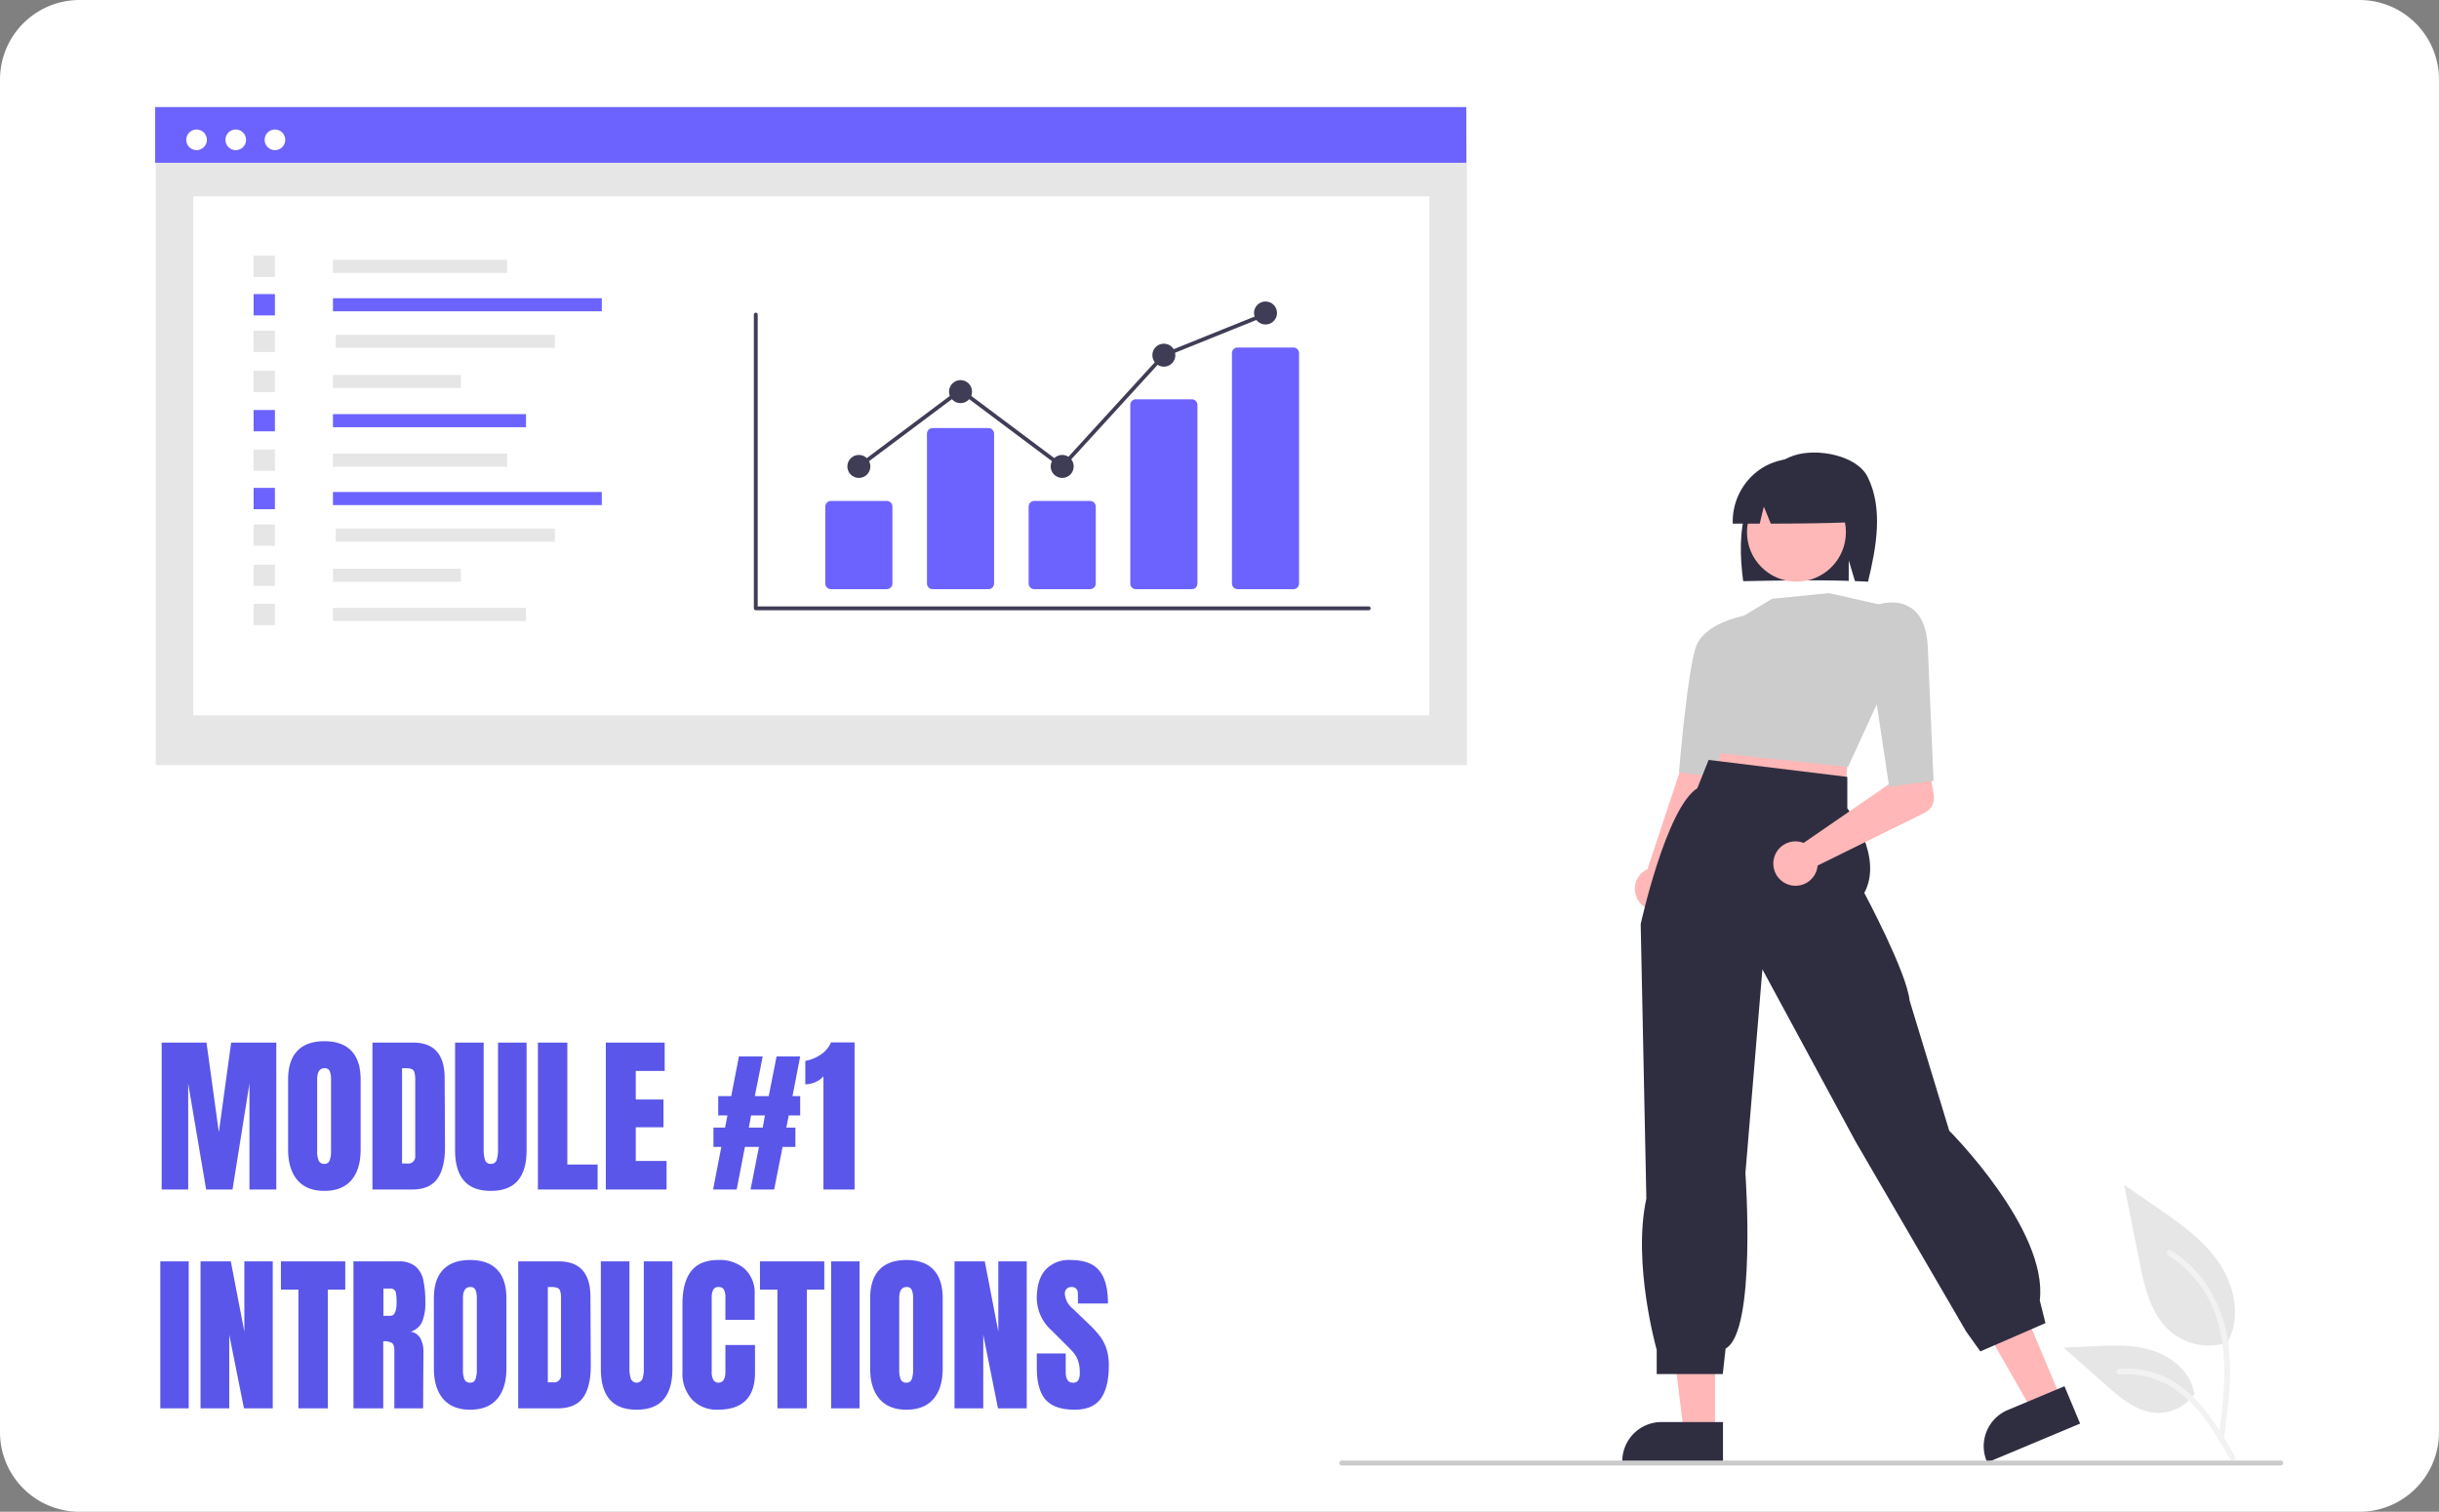 <?xml version="1.0" encoding="utf-8"?>
<svg xmlns="http://www.w3.org/2000/svg" width="613" height="380" viewBox="0 0 613 380">
  <rect x="0" y="0" width="613" height="380" fill="#808080" stroke="none"/>
  <g id="Group_33470" data-name="Group 33470" transform="translate(6113 -23082)">
    <path id="shot_230317_185422" d="M20,0H593a20,20,0,0,1,20,20V360a20,20,0,0,1-20,20H20A20,20,0,0,1,0,360V20A20,20,0,0,1,20,0Z" transform="translate(-6113 23082)" fill="#fff"/>
    <g id="Group_33463" data-name="Group 33463" transform="translate(-6074 23108.914)">
      <path id="Path_438" data-name="Path 438" d="M993.4,651.259a15,15,0,0,1-14.486-2.552c-5.074-4.259-6.665-11.273-7.959-17.769l-3.828-19.215,8.015,5.519c5.764,3.969,11.658,8.065,15.649,13.814s5.732,13.6,2.526,19.817" transform="translate(-472.259 -340.806)" fill="#e6e6e6"/>
      <path id="Path_439" data-name="Path 439" d="M998.769,685.926c1.009-7.35,2.047-14.794,1.337-22.223a34.956,34.956,0,0,0-6.739-18.325,30.488,30.488,0,0,0-7.821-7.088c-.782-.493-1.5.746-.723,1.237a28.98,28.98,0,0,1,11.464,13.831c2.5,6.348,2.9,13.267,2.467,20.01-.26,4.078-.812,8.129-1.367,12.175a.742.742,0,0,0,.5.881.721.721,0,0,0,.881-.5Z" transform="translate(-478.863 -350.871)" fill="#f2f2f2"/>
      <path id="Path_442" data-name="Path 442" d="M975.54,688.873a11.043,11.043,0,0,1-9.622,4.968c-4.872-.231-8.932-3.63-12.587-6.858l-10.812-9.546,7.155-.342c5.146-.246,10.424-.478,15.326,1.111s9.421,5.406,10.317,10.479" transform="translate(-462.895 -365.611)" fill="#e6e6e6"/>
      <path id="Path_443" data-name="Path 443" d="M993.846,708.451c-4.857-8.594-10.49-18.144-20.556-21.2a22.938,22.938,0,0,0-8.646-.893c-.918.079-.689,1.494.227,1.415a21.311,21.311,0,0,1,13.8,3.65,35.861,35.861,0,0,1,9.483,10.234c1.571,2.392,2.977,4.884,4.384,7.374C992.991,709.83,994.3,709.256,993.846,708.451Z" transform="translate(-471.091 -369.171)" fill="#f2f2f2"/>
      <rect id="Rectangle_62" data-name="Rectangle 62" width="329.533" height="156.369" transform="translate(0.141 9.034)" fill="#e6e6e6"/>
      <rect id="Rectangle_75" data-name="Rectangle 75" width="310.687" height="130.463" transform="translate(9.564 22.443)" fill="#fff"/>
      <rect id="Rectangle_80" data-name="Rectangle 80" width="329.533" height="14" fill="#6c63ff"/>
      <circle id="Ellipse_90" data-name="Ellipse 90" cx="2.595" cy="2.595" r="2.595" transform="translate(7.809 5.637)" fill="#fff"/>
      <circle id="Ellipse_91" data-name="Ellipse 91" cx="2.595" cy="2.595" r="2.595" transform="translate(17.657 5.637)" fill="#fff"/>
      <circle id="Ellipse_92" data-name="Ellipse 92" cx="2.595" cy="2.595" r="2.595" transform="translate(27.507 5.637)" fill="#fff"/>
      <path id="Path_14424" data-name="Path 14424" d="M565.736,332.641H411.689a.482.482,0,0,1-.482-.482V258.325a.482.482,0,1,1,.964,0v73.353H565.736a.482.482,0,0,1,0,.964Z" transform="translate(-260.736 -206.158)" fill="#3f3d56"/>
      <path id="Path_14425" data-name="Path 14425" d="M455.628,356.4H441.617a1.433,1.433,0,0,1-1.431-1.431V335.655a1.433,1.433,0,0,1,1.431-1.431h14.011a1.433,1.433,0,0,1,1.431,1.431V354.97A1.433,1.433,0,0,1,455.628,356.4Z" transform="translate(-271.762 -235.22)" fill="#6c63ff"/>
      <path id="Path_14426" data-name="Path 14426" d="M496.872,345.149H482.861a1.433,1.433,0,0,1-1.431-1.431V306.084a1.433,1.433,0,0,1,1.431-1.431h14.011a1.433,1.433,0,0,1,1.431,1.431v37.634A1.433,1.433,0,0,1,496.872,345.149Z" transform="translate(-287.455 -223.969)" fill="#6c63ff"/>
      <path id="Path_14427" data-name="Path 14427" d="M538.116,356.4H524.105a1.433,1.433,0,0,1-1.431-1.431V335.655a1.433,1.433,0,0,1,1.431-1.431h14.011a1.433,1.433,0,0,1,1.431,1.431V354.97A1.433,1.433,0,0,1,538.116,356.4Z" transform="translate(-303.148 -235.22)" fill="#6c63ff"/>
      <path id="Path_14428" data-name="Path 14428" d="M579.36,340.708H565.349a1.4,1.4,0,0,1-1.431-1.366V294.347a1.4,1.4,0,0,1,1.431-1.366H579.36a1.4,1.4,0,0,1,1.431,1.366v45A1.4,1.4,0,0,1,579.36,340.708Z" transform="translate(-318.841 -219.527)" fill="#6c63ff"/>
      <path id="Path_14429" data-name="Path 14429" d="M620.6,332.713H606.593a1.433,1.433,0,0,1-1.431-1.431V273.4a1.433,1.433,0,0,1,1.431-1.431H620.6a1.433,1.433,0,0,1,1.431,1.431v57.882A1.433,1.433,0,0,1,620.6,332.713Z" transform="translate(-334.534 -211.533)" fill="#6c63ff"/>
      <circle id="Ellipse_2872" data-name="Ellipse 2872" cx="2.893" cy="2.893" r="2.893" transform="translate(173.968 87.434)" fill="#3f3d56"/>
      <circle id="Ellipse_2873" data-name="Ellipse 2873" cx="2.893" cy="2.893" r="2.893" transform="translate(199.519 68.632)" fill="#3f3d56"/>
      <circle id="Ellipse_2874" data-name="Ellipse 2874" cx="2.893" cy="2.893" r="2.893" transform="translate(225.07 87.434)" fill="#3f3d56"/>
      <circle id="Ellipse_2875" data-name="Ellipse 2875" cx="2.893" cy="2.893" r="2.893" transform="translate(250.621 59.472)" fill="#3f3d56"/>
      <circle id="Ellipse_2876" data-name="Ellipse 2876" cx="2.893" cy="2.893" r="2.893" transform="translate(276.172 48.866)" fill="#3f3d56"/>
      <path id="Path_14430" data-name="Path 14430" d="M336.469,122.68,310.857,103.5,285.6,122.418l-.578-.772,25.84-19.355,25.49,19.093,25.331-27.719.1-.042,25.551-10.3.361.895-25.45,10.254Z" transform="translate(-108.446 -31.705)" fill="#3f3d56"/>
      <rect id="Rectangle_25358" data-name="Rectangle 25358" width="43.756" height="3.289" transform="translate(44.684 38.389)" fill="#e6e6e6"/>
      <rect id="Rectangle_25359" data-name="Rectangle 25359" width="67.569" height="3.289" transform="translate(44.684 48.044)" fill="#6c63ff"/>
      <rect id="Rectangle_25360" data-name="Rectangle 25360" width="55.068" height="3.289" transform="translate(45.386 57.239)" fill="#e6e6e6"/>
      <rect id="Rectangle_25361" data-name="Rectangle 25361" width="32.148" height="3.289" transform="translate(44.684 67.328)" fill="#e6e6e6"/>
      <rect id="Rectangle_25362" data-name="Rectangle 25362" width="48.519" height="3.289" transform="translate(44.684 77.183)" fill="#6c63ff"/>
      <rect id="Rectangle_25363" data-name="Rectangle 25363" width="5.358" height="5.358" transform="translate(24.74 37.355)" fill="#e6e6e6"/>
      <rect id="Rectangle_25364" data-name="Rectangle 25364" width="5.358" height="5.358" transform="translate(24.74 47.01)" fill="#6c63ff"/>
      <rect id="Rectangle_25365" data-name="Rectangle 25365" width="5.358" height="5.358" transform="translate(24.74 56.205)" fill="#e6e6e6"/>
      <rect id="Rectangle_25366" data-name="Rectangle 25366" width="5.358" height="5.358" transform="translate(24.74 66.294)" fill="#e6e6e6"/>
      <rect id="Rectangle_25367" data-name="Rectangle 25367" width="5.358" height="5.358" transform="translate(24.74 76.148)" fill="#6c63ff"/>
      <rect id="Rectangle_25368" data-name="Rectangle 25368" width="43.756" height="3.289" transform="translate(44.684 87.1)" fill="#e6e6e6"/>
      <rect id="Rectangle_25369" data-name="Rectangle 25369" width="67.569" height="3.289" transform="translate(44.684 96.755)" fill="#6c63ff"/>
      <rect id="Rectangle_25370" data-name="Rectangle 25370" width="55.068" height="3.289" transform="translate(45.386 105.949)" fill="#e6e6e6"/>
      <rect id="Rectangle_25371" data-name="Rectangle 25371" width="32.148" height="3.289" transform="translate(44.684 116.039)" fill="#e6e6e6"/>
      <rect id="Rectangle_25372" data-name="Rectangle 25372" width="48.519" height="3.289" transform="translate(44.684 125.893)" fill="#e6e6e6"/>
      <rect id="Rectangle_25373" data-name="Rectangle 25373" width="5.358" height="5.358" transform="translate(24.74 86.065)" fill="#e6e6e6"/>
      <rect id="Rectangle_25374" data-name="Rectangle 25374" width="5.358" height="5.358" transform="translate(24.74 95.72)" fill="#6c63ff"/>
      <rect id="Rectangle_25375" data-name="Rectangle 25375" width="5.358" height="5.358" transform="translate(24.74 104.915)" fill="#e6e6e6"/>
      <rect id="Rectangle_25376" data-name="Rectangle 25376" width="5.358" height="5.358" transform="translate(24.74 115.004)" fill="#e6e6e6"/>
      <rect id="Rectangle_25377" data-name="Rectangle 25377" width="5.358" height="5.358" transform="translate(24.74 124.859)" fill="#e6e6e6"/>
      <path id="Path_14431" data-name="Path 14431" d="M813.029,328.605c1.843-5.874,6.034-11.261,11.831-13.247s15.909-.13,18.642,5.382c3.939,7.944,2.17,17.672.081,26.3-1.089-.058-2.189-.1-3.291-.144l-1.56-5.2v5.147c-8.606-.266-17.565-.1-26.529.073C811.4,340.809,811.185,334.48,813.029,328.605Z" transform="translate(-413.085 -227.748)" fill="#2f2e41"/>
      <path id="Path_14432" data-name="Path 14432" d="M759.47,506.941l-7.24,3.034L737.084,483.5l10.684-4.478Z" transform="translate(-280.452 -182.262)" fill="#ffb7b7"/>
      <path id="Path_14433" data-name="Path 14433" d="M934.382,702.821,911.041,712.6l-.124-.3a9.851,9.851,0,0,1,5.277-12.893h0l14.256-5.975Z" transform="translate(-450.578 -371.898)" fill="#2f2e41"/>
      <path id="Path_14434" data-name="Path 14434" d="M769.585,462.84a5.43,5.43,0,0,1,2.2-8.03l15.559-46.95,10.42,5.558-18.57,44.4a5.46,5.46,0,0,1-9.612,5.02Z" transform="translate(-396.727 -263.238)" fill="#ffb7b7"/>
      <path id="Path_14435" data-name="Path 14435" d="M625.711,519.082h-7.849l-3.734-30.275h11.584Z" transform="translate(-233.669 -185.986)" fill="#ffb7b7"/>
      <path id="Path_14436" data-name="Path 14436" d="M788.832,718.125H763.523v-.32a9.851,9.851,0,0,1,9.85-9.851h15.459Z" transform="translate(-394.789 -377.42)" fill="#2f2e41"/>
      <path id="Path_14437" data-name="Path 14437" d="M663.525,257.536l1.779,4.624-.356,4.624L630.8,262.516l1.067-3.913,3.912-4.624Z" transform="translate(-240.013 -96.636)" fill="#ffb7b7"/>
      <circle id="Ellipse_2877" data-name="Ellipse 2877" cx="12.432" cy="12.432" r="12.432" transform="translate(400.075 94.425)" fill="#ffb8b8"/>
      <path id="Path_14438" data-name="Path 14438" d="M831,415.3l-33.86-3.6-1.467-4.8c-.456-.625-4.754-6.716-3.8-12.8a10.6,10.6,0,0,1,4.581-7.1l8.233-9.64,7.243-4.311,14.278-1.427.049.011,12.818,2.9-.155,23.5Z" transform="translate(-405.524 -249.449)" fill="#ccc"/>
      <path id="Path_14439" data-name="Path 14439" d="M796.012,421.282l-9.487-1.126.025-.3c.087-1.048,2.162-25.718,4.287-31.384,2.171-5.788,11.572-7.591,11.972-7.665l.115-.021,2.089,1.254-5.766,18.018Z" transform="translate(-403.541 -252.936)" fill="#ccc"/>
      <path id="Path_14440" data-name="Path 14440" d="M822.92,443.57v7.9s9.248,12.018,4.268,21.266c0,0,10.671,19.919,11.382,27.033l9.96,32.724s24.9,24.9,22.765,42.683l1.423,5.691-16.362,7.114L852.8,583,825.053,535.34l-23.476-43.395-4.268,51.22s2.846,39.838-4.98,44.106l-.711,6.4H775.012v-6.086s-6.159-21.658-2.6-38.02l-1.423-69s6.4-29.167,14.228-34.147l2.846-7.114Z" transform="translate(-397.629 -275.201)" fill="#2f2e41"/>
      <path id="Path_14441" data-name="Path 14441" d="M831.573,458.392a5.586,5.586,0,0,1,.841.26l21.7-14.939-.5-6.381,9.533-2.008,1.977,11.212a4.25,4.25,0,0,1-2.306,4.55l-26.883,13.258a5.577,5.577,0,1,1-4.368-5.951Z" transform="translate(-418.108 -273.687)" fill="#ffb7b7"/>
      <path id="Path_14442" data-name="Path 14442" d="M866.845,421.742l-4.417-29.469L858.8,377.05l5.417-1.132c.147-.055,4.558-1.546,8.12.855,2.563,1.728,3.984,5.008,4.22,9.748L878,420.241Z" transform="translate(-431.041 -250.891)" fill="#ccc"/>
      <path id="Path_14443" data-name="Path 14443" d="M815.8,319.366a15.614,15.614,0,0,1,23.74,13.627c-6.949.32-14.249.4-21.65.417l-1.749-4.281-1.031,4.284q-3.383,0-6.779-.009A15.943,15.943,0,0,1,815.8,319.366Z" transform="translate(-411.832 -228.698)" fill="#2f2e41"/>
      <path id="Path_14444" data-name="Path 14444" d="M885.333,724.825H649.3a.62.62,0,0,1,0-1.239H885.333a.62.62,0,0,1,0,1.239Z" transform="translate(-351.092 -383.368)" fill="#cbcbcb"/>
    </g>
    <path id="Path_14573" data-name="Path 14573" d="M1.634,0V-36.937H12.9L16-14.405l3.1-22.532H30.444V0H23.693V-26.617L19.436,0H12.814L8.3-26.617V0ZM42.527.344q-4.472,0-6.794-2.731t-2.322-7.676V-27.649q0-4.773,2.322-7.2t6.794-2.43q4.472,0,6.794,2.43t2.322,7.2v17.587q0,4.988-2.322,7.7T42.527.344Zm0-6.794a1.307,1.307,0,0,0,1.333-.86A6.7,6.7,0,0,0,44.2-9.718v-18.06a5.02,5.02,0,0,0-.322-1.956,1.28,1.28,0,0,0-1.312-.753q-1.849,0-1.849,2.8V-9.675a5.834,5.834,0,0,0,.387,2.408A1.428,1.428,0,0,0,42.527-6.45ZM54.61-36.937H64.8q3.956,0,5.934,2.193t2.021,6.493l.086,17.286Q72.885-5.5,70.95-2.752T64.543,0H54.61Zm8.729,30.4A1.768,1.768,0,0,0,65.36-8.514V-27.563a6.748,6.748,0,0,0-.194-1.871,1.244,1.244,0,0,0-.709-.839,4.394,4.394,0,0,0-1.591-.215h-.817V-6.536ZM84.366.344q-4.558,0-6.772-2.58T75.379-9.89V-36.937H82.56v26.746A8.7,8.7,0,0,0,82.9-7.439a1.4,1.4,0,0,0,1.462.989,1.4,1.4,0,0,0,1.462-.968,8.667,8.667,0,0,0,.344-2.774V-36.937h7.181V-9.89q0,5.074-2.215,7.654T84.366.344ZM96.191,0V-36.937h7.4V-6.278H111.2V0Zm17.071,0V-36.937h14.792V-29.8h-7.267v7.181h6.966v6.966h-6.966v8.471h7.74V0Zm26.961,0,2.064-10.707h-1.978v-4.859h2.924l.6-3.053h-2.322v-4.859h3.268l1.935-9.976h5.977l-1.978,9.976H154.2l1.978-9.976h5.934l-1.935,9.976h1.935v4.859h-2.881l-.6,3.053h2.279v4.859h-3.225L155.574,0H149.64l2.107-10.707h-3.526L146.157,0Zm8.987-15.566h3.483l.559-3.053h-3.483Zm18.748-12.9A5.17,5.17,0,0,1,165.915-27a6.409,6.409,0,0,1-2.515.559v-5.891a9.792,9.792,0,0,0,3.762-1.505,6.851,6.851,0,0,0,2.688-3.139h5.934V0h-7.826ZM1.29,55V18.063H8.428V55ZM11.4,55V18.063h7.611l3.4,17.673V18.063h7.138V55H22.317l-3.7-18.49V55Zm24.6,0V25.158H31.605V18.063H47.773v7.095H43.387V55ZM49.837,18.063H61.189a6.412,6.412,0,0,1,4.192,1.225,6.091,6.091,0,0,1,2,3.44,25.586,25.586,0,0,1,.516,5.654,11.916,11.916,0,0,1-.817,4.9,4.59,4.59,0,0,1-2.838,2.451,3.418,3.418,0,0,1,2.429,1.677,7.36,7.36,0,0,1,.753,3.612L67.338,55H60.114V40.552q0-1.548-.6-1.978a4,4,0,0,0-2.193-.43V55H49.837Zm9.288,13.674q1.548,0,1.548-3.354a13.7,13.7,0,0,0-.129-2.193,1.629,1.629,0,0,0-.473-1.01,1.534,1.534,0,0,0-.989-.28h-1.72v6.837ZM79.163,55.344q-4.472,0-6.794-2.731t-2.322-7.675V27.351q0-4.773,2.322-7.2t6.794-2.43q4.472,0,6.794,2.43t2.322,7.2V44.938q0,4.988-2.322,7.7T79.163,55.344Zm0-6.794a1.307,1.307,0,0,0,1.333-.86,6.7,6.7,0,0,0,.344-2.408V27.222a5.02,5.02,0,0,0-.323-1.956,1.28,1.28,0,0,0-1.311-.753q-1.849,0-1.849,2.8V45.325a5.834,5.834,0,0,0,.387,2.408A1.428,1.428,0,0,0,79.163,48.55ZM91.246,18.063h10.191q3.956,0,5.934,2.193t2.021,6.493l.086,17.286q.043,5.461-1.892,8.213T101.179,55H91.246Zm8.729,30.4A1.768,1.768,0,0,0,102,46.486V27.437a6.748,6.748,0,0,0-.194-1.871,1.244,1.244,0,0,0-.709-.839,4.394,4.394,0,0,0-1.591-.215h-.817V48.464ZM121,55.344q-4.558,0-6.772-2.58t-2.215-7.654V18.063H119.2V44.809a8.7,8.7,0,0,0,.344,2.752,1.582,1.582,0,0,0,2.924.021,8.667,8.667,0,0,0,.344-2.774V18.063h7.181V45.11q0,5.074-2.214,7.654T121,55.344Zm20.425,0a8.544,8.544,0,0,1-6.471-2.537,9.655,9.655,0,0,1-2.43-6.966V28.813q0-5.5,2.193-8.3t6.88-2.8a9.484,9.484,0,0,1,6.579,2.236,8.213,8.213,0,0,1,2.494,6.45v6.364h-7.353V27.308a4.373,4.373,0,0,0-.387-2.193,1.461,1.461,0,0,0-1.333-.6,1.393,1.393,0,0,0-1.355.688,4.421,4.421,0,0,0-.365,2.021V45.755a4.044,4.044,0,0,0,.43,2.128,1.433,1.433,0,0,0,1.29.667q1.72,0,1.72-2.795V39.09h7.439v6.966Q150.758,55.344,141.427,55.344ZM156.391,55V25.158h-4.386V18.063h16.168v7.095h-4.386V55Zm13.5,0V18.063h7.138V55Zm18.92.344q-4.472,0-6.794-2.731T179.7,44.938V27.351q0-4.773,2.322-7.2t6.794-2.43q4.472,0,6.794,2.43t2.322,7.2V44.938q0,4.988-2.322,7.7T188.813,55.344Zm0-6.794a1.307,1.307,0,0,0,1.333-.86,6.7,6.7,0,0,0,.344-2.408V27.222a5.02,5.02,0,0,0-.323-1.956,1.28,1.28,0,0,0-1.311-.753q-1.849,0-1.849,2.8V45.325a5.834,5.834,0,0,0,.387,2.408A1.428,1.428,0,0,0,188.813,48.55ZM200.9,55V18.063h7.611l3.4,17.673V18.063h7.138V55h-7.224l-3.7-18.49V55Zm30.186.344q-5.031,0-7.267-2.494t-2.236-8.041V41.2h7.267v4.6q0,2.752,1.763,2.752a1.531,1.531,0,0,0,1.376-.581,3.679,3.679,0,0,0,.387-1.956,8.851,8.851,0,0,0-.43-2.989,6.517,6.517,0,0,0-1.1-1.978q-.666-.8-2.386-2.473l-3.182-3.182a10.983,10.983,0,0,1-3.7-8q0-4.73,2.171-7.2a7.991,7.991,0,0,1,6.343-2.472q4.988,0,7.181,2.645t2.193,8.278h-7.525L231.9,26.1a1.616,1.616,0,0,0-.409-1.161,1.5,1.5,0,0,0-1.139-.43,1.657,1.657,0,0,0-1.29.473,1.846,1.846,0,0,0-.43,1.29,5.368,5.368,0,0,0,2.064,3.741l4.3,4.128a24.518,24.518,0,0,1,2.494,2.774,10.868,10.868,0,0,1,1.591,3.1,13.294,13.294,0,0,1,.6,4.236q0,5.461-2,8.278T231.082,55.344Z" transform="translate(-6074 23381)" fill="#5a56e9"/>
  </g>
</svg>